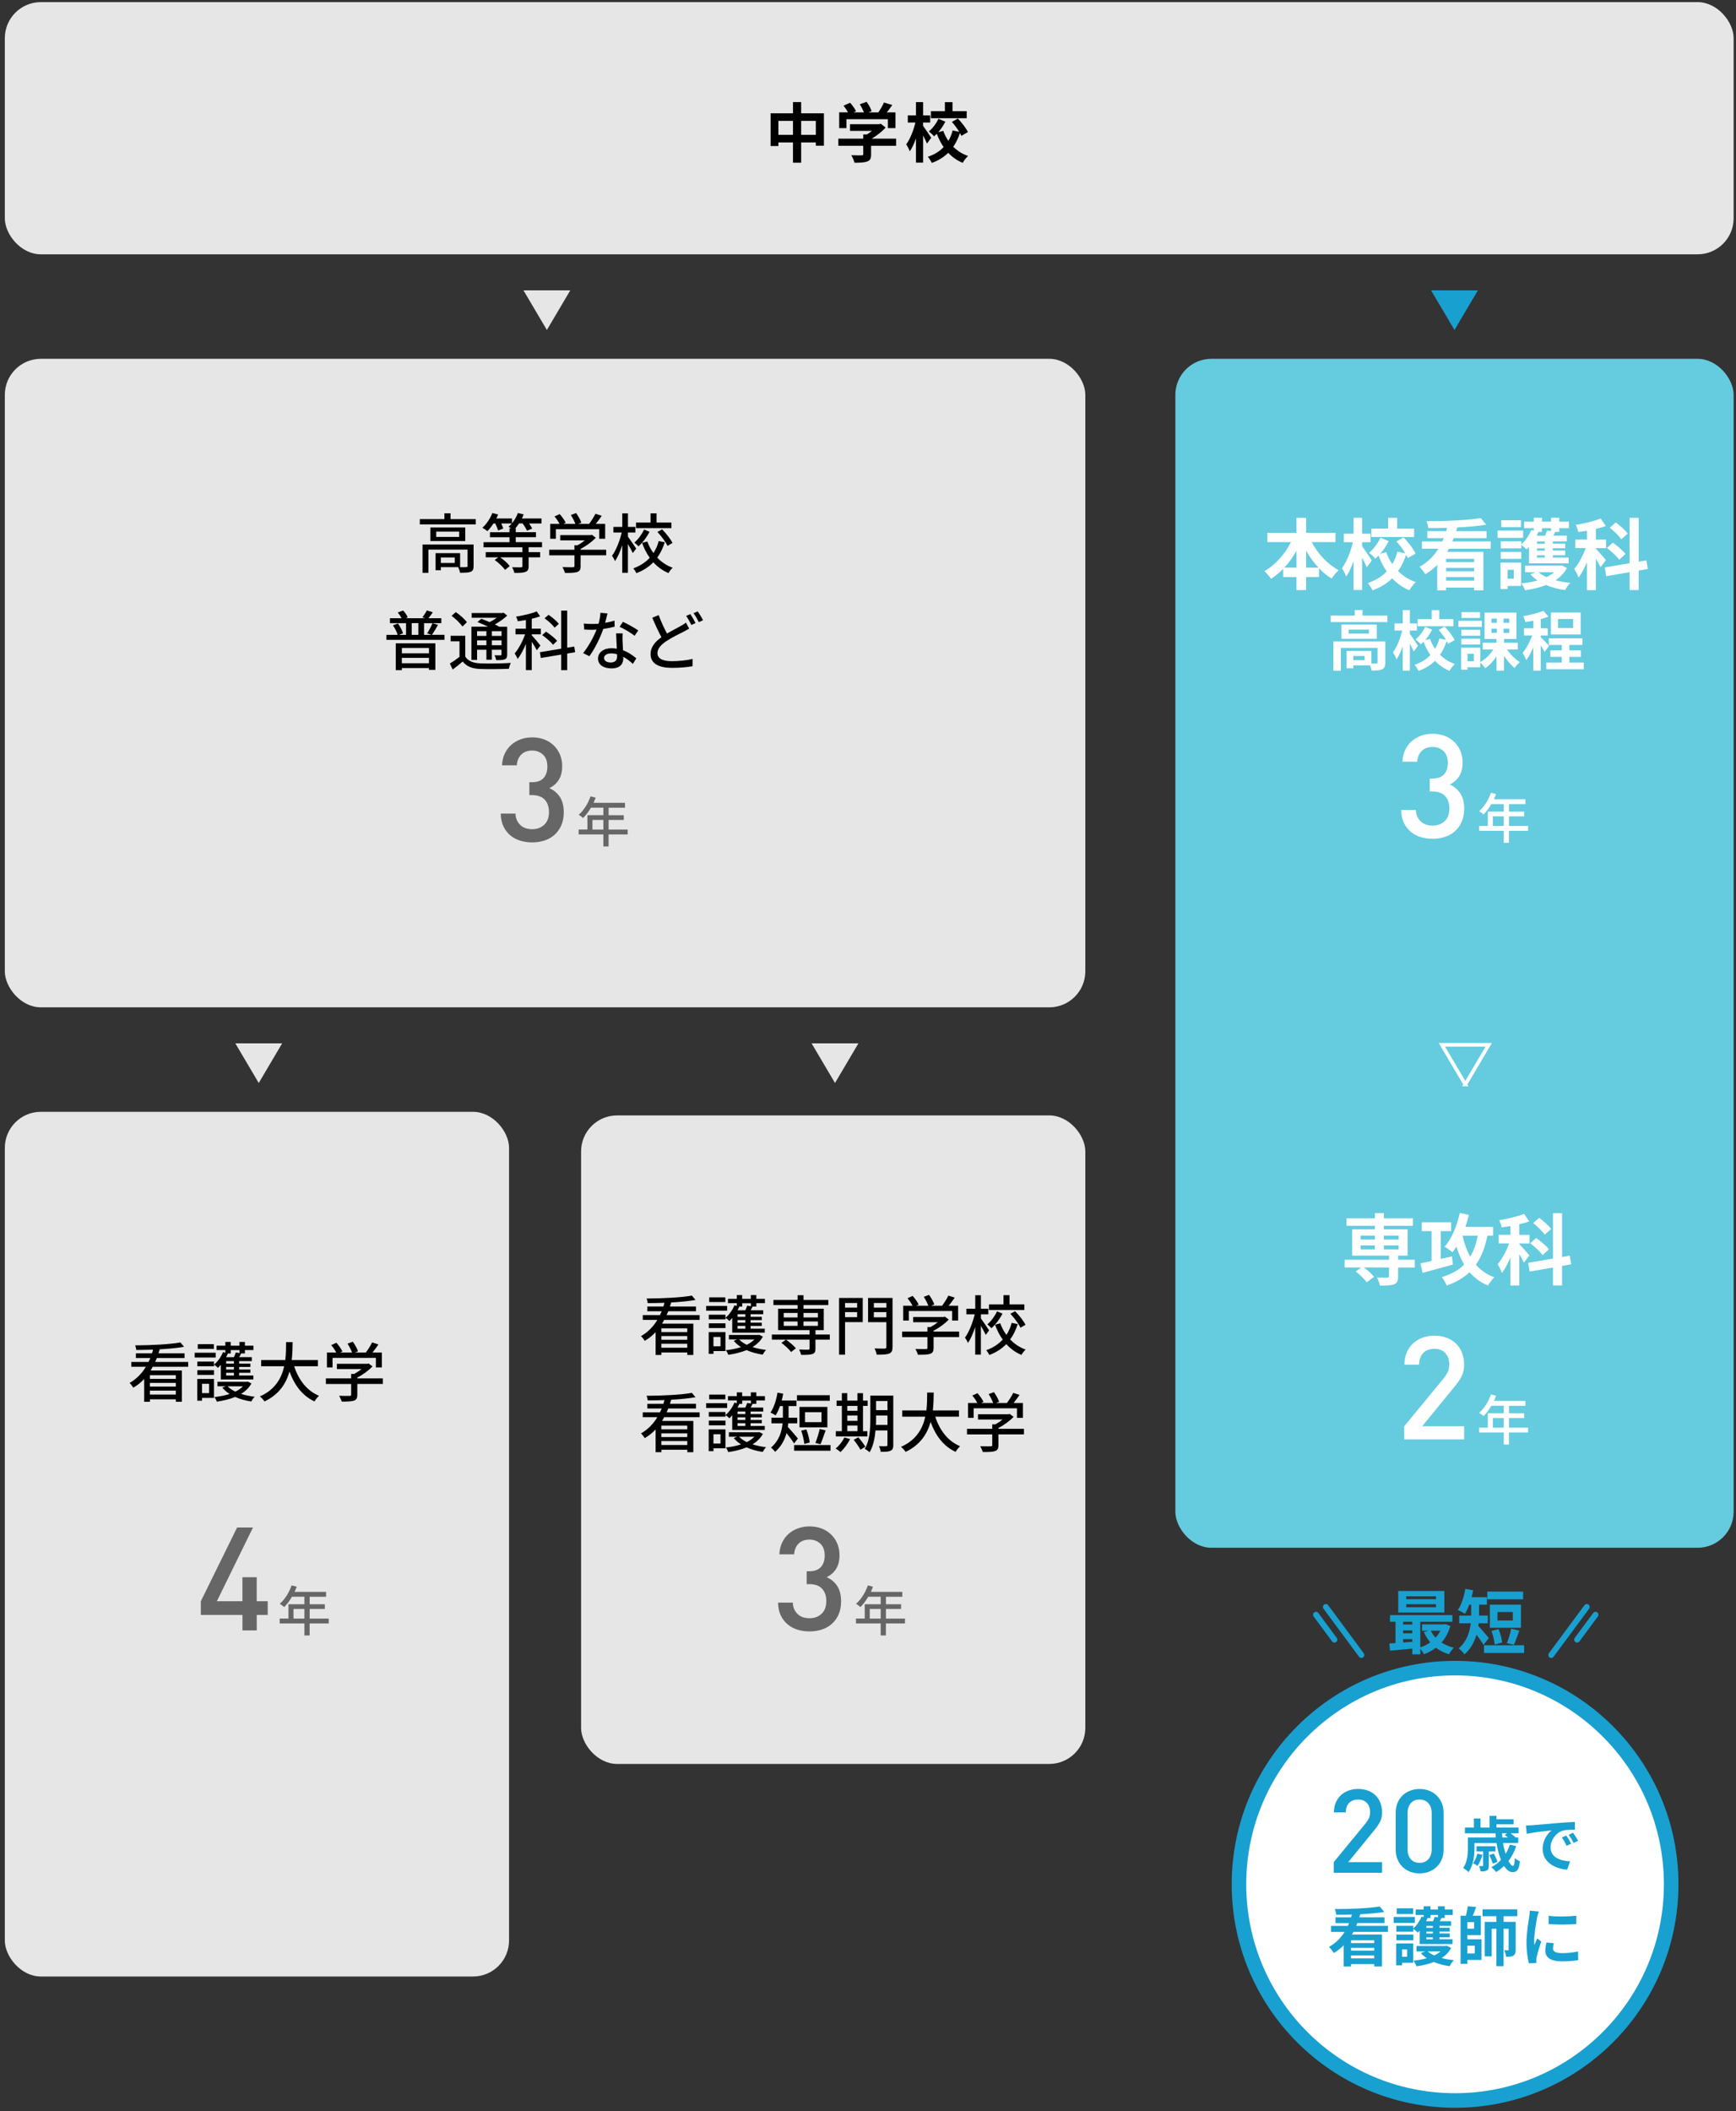 <?xml version="1.0" encoding="UTF-8"?><svg id="_レイヤー_1" xmlns="http://www.w3.org/2000/svg" viewBox="0 0 482 586"><rect x="0" y="0" width="482" height="586" fill="#333333" stroke="none"/><defs><style>.cls-1{stroke-width:4.04px;}.cls-1,.cls-2,.cls-3{stroke-miterlimit:10;}.cls-1,.cls-3{stroke:#18a0d1;}.cls-1,.cls-4{fill:#fff;}.cls-5{fill:#666;}.cls-5,.cls-6,.cls-7,.cls-8,.cls-4,.cls-9{stroke-width:0px;}.cls-2{stroke:#fff;}.cls-2,.cls-3{fill:none;}.cls-6{fill:#000;}.cls-3{stroke-linecap:round;stroke-width:1.62px;}.cls-10{isolation:isolate;}.cls-7{fill:#65cbdf;}.cls-8{fill:#18a0d1;}.cls-9{fill:#e6e6e6;}</style></defs><rect id="_長方形_670" class="cls-7" x="326.34" y="99.59" width="155" height="330" rx="10" ry="10"/><rect id="_長方形_664" class="cls-9" x="1.34" y=".59" width="480" height="70" rx="10" ry="10"/><g id="_中学校" class="cls-10"><g class="cls-10"><path class="cls-6" d="M228.76,31.46v8.98h-2.25v-.9h-4.07v5.62h-2.27v-5.62h-4.05v.99h-2.16v-9.08h6.21v-3.12h2.27v3.12h6.32ZM220.17,37.43v-3.87h-4.05v3.87h4.05ZM226.51,37.43v-3.87h-4.07v3.87h4.07Z"/><path class="cls-6" d="M248.79,40.46h-6.93v2.39c0,1.12-.23,1.67-1.12,1.98-.85.31-1.96.34-3.49.34-.14-.61-.56-1.51-.88-2.09,1.15.05,2.48.05,2.84.04.38,0,.47-.07.47-.32v-2.34h-6.91v-1.98h6.91v-1.17h1.03c.47-.29.95-.63,1.39-.99h-6.1v-1.85h8.08l.47-.11,1.35,1.04c-1.01,1.1-2.41,2.23-3.87,3.08h6.77v1.98ZM235.02,35.56h-2.02v-4.38h2.45c-.32-.59-.81-1.3-1.24-1.85l1.82-.81c.63.7,1.35,1.66,1.64,2.36l-.65.31h2.83c-.25-.7-.7-1.57-1.13-2.25l1.89-.68c.58.77,1.17,1.87,1.4,2.59l-.86.34h2.72c.59-.85,1.21-1.89,1.55-2.74l2.32.7c-.49.7-1.01,1.4-1.51,2.04h2.39v4.38h-2.11v-2.49h-11.49v2.49Z"/><path class="cls-6" d="M257.38,39.85c-.23-.58-.67-1.44-1.08-2.25v7.54h-1.98v-6.73c-.49,1.4-1.08,2.7-1.73,3.6-.18-.59-.65-1.42-.97-1.95,1.06-1.44,2.05-3.91,2.54-6.05h-2.11v-1.98h2.27v-3.69h1.98v3.69h1.96v1.98h-1.96v.92c.5.67,1.93,2.81,2.25,3.31l-1.17,1.6ZM266.92,37.7c-.11-.23-.23-.5-.4-.77-.45,1.39-1.06,2.67-1.85,3.8,1.13,1.12,2.5,2.02,4.11,2.56-.49.45-1.17,1.31-1.49,1.91-1.57-.65-2.9-1.6-4.02-2.79-1.19,1.19-2.7,2.14-4.56,2.81-.22-.49-.74-1.3-1.1-1.71,1.84-.59,3.28-1.53,4.39-2.68-.76-1.1-1.39-2.34-1.89-3.69-.25.25-.52.49-.77.7-.31-.41-.99-1.01-1.46-1.35,1.08-.86,2.09-2.25,2.67-3.51l1.93.79c-.52,1.04-1.22,2.09-1.98,2.93l1.39-.38c.36.99.85,1.93,1.42,2.79.54-.9.94-1.87,1.19-2.9l1.84.38c-.56-.92-1.33-1.94-2.05-2.75l1.66-.94c1.08,1.13,2.29,2.67,2.79,3.76l-1.8,1.04ZM268.4,32.81h-9.94v-1.96h3.89v-2.5h2.11v2.5h3.94v1.96Z"/></g></g><rect id="_長方形_665" class="cls-9" x="1.34" y="99.59" width="300" height="180" rx="10" ry="10"/><rect id="_長方形_668" class="cls-9" x="161.34" y="309.59" width="140" height="180" rx="10" ry="10"/><rect id="_長方形_669" class="cls-9" x="1.34" y="308.59" width="140" height="240" rx="10" ry="10"/><g id="_高等学校_普通科など" class="cls-10"><g class="cls-10"><path class="cls-6" d="M132.1,144.09v1.46h-15.54v-1.46h6.82v-1.62h1.71v1.62h7ZM131.49,157.12c0,.85-.18,1.31-.79,1.58-.63.25-1.57.27-2.97.27-.07-.47-.31-1.12-.52-1.55h-4.81v.86h-1.46v-4.75h6.81v3.89c.79.02,1.48.02,1.69-.02.29,0,.38-.07.38-.31v-4.55h-10.86v6.46h-1.64v-7.87h14.17v5.98ZM129.18,146.41v3.76h-9.69v-3.76h9.69ZM127.49,147.56h-6.37v1.46h6.37v-1.46ZM126.25,154.73h-3.85v1.53h3.85v-1.53Z"/><path class="cls-6" d="M146.77,151.9v1.35h3.2v1.44h-3.2v2.48c0,.88-.22,1.33-.88,1.57-.67.25-1.66.27-3.08.27-.09-.47-.38-1.15-.61-1.57,1.08.04,2.14.04,2.45.02.32-.02.4-.07.4-.32v-2.45h-6.18c1.01.7,2.12,1.67,2.65,2.43l-1.3,1.06c-.54-.83-1.78-1.96-2.86-2.75l.97-.74h-3.47v-1.44h10.19v-1.35h-10.79v-1.42h7.2v-1.37h-5.42v-1.39h5.42v-1.08h.43c-.25-.18-.5-.34-.7-.45.32-.27.63-.56.9-.9h-2.93c.23.5.47,1.03.58,1.4l-1.44.56c-.14-.5-.47-1.3-.79-1.96h-.5c-.52.81-1.12,1.57-1.69,2.14-.31-.27-.99-.74-1.39-.95,1.13-.99,2.18-2.56,2.77-4.09l1.6.41c-.14.38-.32.74-.5,1.1h4.36v1.33c.68-.83,1.28-1.82,1.62-2.84l1.62.38c-.14.4-.31.76-.49,1.13h5.44v1.39h-3.44c.34.5.67,1.01.85,1.42l-1.44.59c-.22-.52-.72-1.35-1.21-2.02h-.99c-.32.5-.67.94-1.03,1.35h.11v1.08h5.62v1.39h-5.62v1.37h7.29v1.42h-3.71Z"/><path class="cls-6" d="M168.3,154.12h-7.09v3.01c0,.92-.23,1.39-.97,1.64-.74.23-1.8.25-3.37.25-.13-.47-.45-1.15-.7-1.62,1.26.05,2.52.05,2.88.04.36-.02.45-.09.45-.36v-2.95h-7.02v-1.55h7.02v-1.24h.85c.7-.38,1.42-.86,2.03-1.35h-6.84v-1.46h8.44l.36-.09,1.08.81c-1.08,1.15-2.66,2.3-4.21,3.1v.23h7.09v1.55ZM154.34,149.53h-1.57v-4.12h2.59c-.32-.65-.88-1.46-1.4-2.07l1.44-.65c.65.72,1.37,1.73,1.67,2.41l-.65.31h3.33c-.25-.72-.77-1.71-1.26-2.47l1.46-.54c.61.81,1.22,1.94,1.46,2.67l-.88.34h3.04c.63-.83,1.33-1.96,1.75-2.81l1.76.56c-.52.77-1.12,1.57-1.67,2.25h2.61v4.12h-1.66v-2.65h-12.03v2.65Z"/><path class="cls-6" d="M175.69,153.5c-.27-.59-.83-1.62-1.35-2.5v7.99h-1.57v-7.67c-.58,1.75-1.28,3.37-2.03,4.43-.16-.47-.54-1.12-.81-1.49,1.1-1.49,2.16-4.16,2.7-6.46h-2.32v-1.55h2.47v-3.76h1.57v3.76h2.07v1.55h-2.07v1.15c.5.65,1.96,2.81,2.29,3.31l-.94,1.24ZM184.57,150.5c-.49,1.57-1.17,3.01-2.09,4.27,1.17,1.24,2.61,2.21,4.29,2.81-.38.32-.92,1.03-1.17,1.48-1.64-.68-3.02-1.71-4.2-2.99-1.24,1.26-2.77,2.29-4.7,3.01-.18-.38-.59-1.01-.86-1.33,1.89-.67,3.4-1.69,4.56-2.94-.88-1.22-1.58-2.61-2.12-4.12l1.44-.41c.41,1.15.99,2.25,1.71,3.22.67-1.01,1.15-2.14,1.46-3.33l1.69.34ZM180.34,147.6c-.76,1.5-1.89,3.03-3.08,4.05-.25-.32-.79-.81-1.13-1.06,1.08-.9,2.12-2.36,2.7-3.62l1.51.63ZM186.42,146.59h-9.83v-1.55h4.03v-2.56h1.67v2.56h4.12v1.55ZM183.83,146.92c1.12,1.13,2.36,2.7,2.9,3.78l-1.4.81c-.49-1.06-1.69-2.68-2.79-3.87l1.3-.72Z"/></g><g class="cls-10"><path class="cls-6" d="M123.42,176.2v1.4h-16.13v-1.4h3.12c-.22-.76-.76-1.84-1.3-2.63l1.37-.52c.63.83,1.19,1.96,1.42,2.72l-1.1.43h1.94v-3.24h-4.47v-1.37h3.21c-.25-.52-.65-1.13-1.04-1.6l1.48-.54c.54.54,1.06,1.33,1.28,1.91l-.56.23h5.4l-.76-.23c.41-.54.95-1.35,1.22-1.93l1.67.5c-.41.63-.83,1.21-1.21,1.66h3.57v1.37h-4.79v3.24h2.07l-1.21-.4c.5-.76,1.13-1.98,1.48-2.83l1.53.47c-.54.97-1.17,2.04-1.67,2.75h3.47ZM109.88,178.56h11v7.36h-1.78v-.5h-7.53v.58h-1.69v-7.44ZM111.58,179.84v1.5h7.53v-1.5h-7.53ZM119.1,184.09v-1.5h-7.53v1.5h7.53ZM114.31,176.2h1.85v-3.24h-1.85v3.24Z"/><path class="cls-6" d="M129.18,182.23c.77,1.26,2.2,1.8,4.18,1.89,2.03.09,6.18.04,8.46-.13-.18.38-.45,1.15-.54,1.64-2.07.09-5.85.13-7.94.05-2.23-.09-3.78-.68-4.88-2.07-.86.74-1.76,1.48-2.77,2.23l-.79-1.66c.83-.5,1.82-1.19,2.68-1.87v-4.3h-2.47v-1.55h4.07v5.76ZM128.39,173.9c-.58-.88-1.87-2.14-3.01-2.97l1.17-1.04c1.12.77,2.47,1.94,3.08,2.81l-1.24,1.21ZM132.46,183.17h-1.57v-9.22h4.63c-.97-.47-2.05-.94-2.97-1.3l1.08-.9c.7.25,1.53.58,2.32.92.68-.34,1.39-.77,1.98-1.21h-6.97v-1.31h8.52l.34-.09,1.01.81c-.94.86-2.18,1.76-3.44,2.45.47.22.88.43,1.22.63h2.21v7.67c0,.76-.13,1.13-.65,1.37-.5.22-1.26.23-2.41.23-.05-.41-.25-.97-.45-1.35.76.04,1.44.02,1.66.02.2,0,.27-.07.27-.29v-1.26h-2.68v2.77h-1.51v-2.77h-2.59v2.83ZM132.46,175.19v1.31h2.59v-1.31h-2.59ZM135.05,179.08v-1.35h-2.59v1.35h2.59ZM139.25,175.19h-2.68v1.31h2.68v-1.31ZM139.25,179.08v-1.35h-2.68v1.35h2.68Z"/><path class="cls-6" d="M149.04,180.5c-.25-.54-.86-1.55-1.4-2.38v7.87h-1.62v-7.29c-.67,1.64-1.48,3.17-2.3,4.2-.16-.45-.56-1.13-.81-1.55,1.06-1.22,2.21-3.37,2.88-5.28h-2.65v-1.57h2.88v-2.41c-.77.14-1.55.25-2.27.36-.05-.36-.29-.95-.47-1.3,2.02-.32,4.32-.85,5.73-1.46l.95,1.37c-.68.27-1.48.49-2.32.68v2.75h2.52v1.57h-2.52v.25c.54.56,2.07,2.39,2.41,2.86l-1.01,1.31ZM157.48,181.39v4.61h-1.66v-4.32l-5.67.95-.25-1.6,5.92-.99v-10.55h1.66v10.28l1.96-.32.25,1.57-2.21.38ZM153.55,178.96c-.59-.77-1.91-1.93-3.01-2.68l1.06-.97c1.08.72,2.45,1.8,3.08,2.56l-1.13,1.1ZM154,174.22c-.54-.76-1.76-1.85-2.79-2.61l1.1-.96c1.03.7,2.27,1.75,2.86,2.5l-1.17,1.06Z"/></g><g class="cls-10"><path class="cls-6" d="M170.67,173.93c-.88.23-1.98.47-3.17.63-.86,2.5-2.41,5.62-3.87,7.58l-1.73-.88c1.46-1.75,2.95-4.48,3.73-6.5-.43.02-.85.04-1.28.04-.68,0-1.42-.02-2.14-.07l-.13-1.66c.7.07,1.55.11,2.27.11.59,0,1.21-.02,1.84-.07.27-.99.49-2.09.52-3.03l1.96.18c-.14.61-.38,1.6-.65,2.61.9-.14,1.78-.36,2.59-.61l.05,1.67ZM172.87,175.79c-.05.76-.04,1.37-.02,2.09.02.58.07,1.6.13,2.61,1.53.56,2.79,1.46,3.69,2.25l-.95,1.53c-.7-.63-1.6-1.4-2.67-1.98v.49c0,1.51-.92,2.74-3.26,2.74-2.07,0-3.75-.88-3.75-2.74,0-1.67,1.51-2.86,3.73-2.86.52,0,1.01.04,1.49.13-.07-1.4-.16-3.08-.2-4.25h1.8ZM171.32,181.58c-.5-.14-1.06-.22-1.64-.22-1.19,0-1.96.52-1.96,1.24s.61,1.28,1.84,1.28c1.33,0,1.78-.76,1.78-1.67,0-.18,0-.38-.02-.63ZM176.2,176.47c-.99-.81-2.95-1.95-4.16-2.49l.9-1.39c1.28.56,3.38,1.75,4.27,2.39l-1.01,1.48Z"/><path class="cls-6" d="M191.36,174.47c-.47.29-.95.54-1.53.85-1.17.59-3.03,1.46-4.72,2.57-1.58,1.03-2.57,2.12-2.57,3.42,0,1.4,1.33,2.21,4,2.21,1.89,0,4.29-.25,5.76-.63l-.02,2.03c-1.42.25-3.4.45-5.67.45-3.44,0-5.98-1.01-5.98-3.85,0-1.89,1.21-3.37,3.02-4.66-.83-1.49-1.73-3.49-2.54-5.4l1.78-.74c.68,1.93,1.57,3.75,2.3,5.13,1.46-.86,2.92-1.58,3.83-2.11.58-.32,1.03-.59,1.42-.94l.9,1.66ZM191.68,170.46c.45.67,1.1,1.78,1.44,2.48l-1.17.52c-.36-.74-.95-1.82-1.44-2.52l1.17-.49ZM193.71,169.7c.49.67,1.17,1.8,1.49,2.45l-1.17.52c-.38-.77-.97-1.82-1.48-2.48l1.15-.49Z"/></g></g><g id="_高校課程" class="cls-10"><g class="cls-10"><path class="cls-4" d="M385.21,170.84v1.82h-15.74v-1.82h6.66v-1.51h2.18v1.51h6.9ZM384.63,183.89c0,.99-.2,1.57-.9,1.89-.67.32-1.62.34-2.92.34-.05-.41-.22-.97-.41-1.44h-4.65v.81h-1.87v-4.84h6.88v3.49c.61.02,1.17.02,1.37,0,.27-.02.34-.07.34-.29v-4.02h-10.19v6.32h-2.09v-8.1h14.44v5.83ZM382.26,173.34v3.96h-9.83v-3.96h9.83ZM380.08,174.76h-5.62v1.1h5.62v-1.1ZM378.87,182.07h-3.12v1.17h3.12v-1.17Z"/><path class="cls-4" d="M392.53,180.85c-.23-.58-.67-1.44-1.08-2.25v7.54h-1.98v-6.73c-.49,1.4-1.08,2.7-1.73,3.6-.18-.59-.65-1.42-.97-1.95,1.06-1.44,2.05-3.91,2.54-6.05h-2.11v-1.98h2.27v-3.69h1.98v3.69h1.96v1.98h-1.96v.92c.5.67,1.93,2.81,2.25,3.31l-1.17,1.6ZM402.07,178.7c-.11-.23-.23-.5-.4-.77-.45,1.39-1.06,2.67-1.85,3.8,1.13,1.12,2.5,2.02,4.11,2.56-.49.45-1.17,1.31-1.49,1.91-1.57-.65-2.9-1.6-4.02-2.79-1.19,1.19-2.7,2.14-4.56,2.81-.22-.49-.74-1.3-1.1-1.71,1.84-.59,3.28-1.53,4.39-2.68-.76-1.1-1.39-2.34-1.89-3.69-.25.25-.52.49-.77.7-.31-.41-.99-1.01-1.46-1.35,1.08-.86,2.09-2.25,2.66-3.51l1.93.79c-.52,1.04-1.22,2.09-1.98,2.93l1.39-.38c.36.99.85,1.93,1.42,2.79.54-.9.94-1.87,1.19-2.9l1.84.38c-.56-.92-1.33-1.94-2.05-2.75l1.66-.94c1.08,1.13,2.29,2.67,2.79,3.76l-1.8,1.04ZM403.55,173.81h-9.94v-1.96h3.89v-2.5h2.11v2.5h3.94v1.96Z"/><path class="cls-4" d="M411.45,174h-6.52v-1.69h6.52v1.69ZM418.45,180.29c.9,1.37,2.27,2.72,3.53,3.49-.47.36-1.12,1.12-1.44,1.62-1.03-.79-2.09-2.04-2.95-3.37v4.11h-2.09v-3.93c-.88,1.33-1.98,2.5-3.15,3.26-.31-.47-.9-1.17-1.35-1.57v1.3h-3.55v.7h-1.76v-6.14h5.31v4c1.39-.76,2.74-2.07,3.62-3.48h-2.95v-1.89h3.83v-1.04h-3.31v-7.33h8.84v7.33h-3.44v1.04h3.83v1.89h-2.97ZM410.98,176.45h-5.24v-1.64h5.24v1.64ZM405.74,177.28h5.24v1.6h-5.24v-1.6ZM410.93,171.52h-5.13v-1.62h5.13v1.62ZM409.22,181.46h-1.76v2.07h1.76v-2.07ZM414.1,172.87h1.51v-1.17h-1.51v1.17ZM414.1,175.66h1.51v-1.15h-1.51v1.15ZM419.05,171.7h-1.58v1.17h1.58v-1.17ZM419.05,174.51h-1.58v1.15h1.58v-1.15Z"/><path class="cls-4" d="M428.86,180.94c-.22-.47-.65-1.17-1.08-1.82v7.02h-2.07v-6.46c-.58,1.39-1.26,2.66-1.96,3.56-.2-.61-.65-1.49-.99-2.03,1.01-1.17,2-3.08,2.67-4.83h-2.29v-2h2.58v-2.09c-.76.14-1.49.27-2.2.36-.11-.49-.36-1.21-.59-1.64,1.98-.34,4.2-.86,5.58-1.49l1.42,1.64c-.65.25-1.37.49-2.14.68v2.54h1.93v2h-1.93v.52c.49.4,1.96,1.96,2.3,2.36l-1.22,1.67ZM439.73,183.89v1.87h-10.41v-1.87h4.29v-1.58h-3.15v-1.8h3.15v-1.5h-3.58v-1.84h9.33v1.84h-3.62v1.5h3.19v1.8h-3.19v1.58h4ZM438.87,176.09h-8.26v-6.09h8.26v6.09ZM436.78,171.81h-4.2v2.49h4.2v-2.49Z"/></g></g><g id="_看護専門学校_看護短期大学" class="cls-10"><g class="cls-10"><path class="cls-6" d="M184.41,366.35c-.2.36-.38.7-.59,1.04h8.68v8.68h-1.67v-.68h-7.2v.68h-1.6v-6.32c-.86.92-1.87,1.75-3.03,2.41-.22-.4-.7-1.01-1.03-1.31,1.94-1.1,3.44-2.68,4.54-4.5h-4.05v-1.33h4.77c.18-.34.34-.72.5-1.08h-4v-1.31h4.45c.13-.34.22-.68.31-1.03-1.58.05-3.17.09-4.66.09-.02-.38-.16-.94-.32-1.28,4.36-.02,9.67-.27,12.59-.81l1.01,1.21c-1.85.32-4.25.56-6.75.7-.11.38-.23.74-.36,1.12h7.24v1.31h-7.69c-.14.36-.31.74-.47,1.08h9.17v1.33h-9.81ZM190.82,368.69h-7.2v1.03h7.2v-1.03ZM183.62,371.86h7.2v-1.03h-7.2v1.03ZM190.82,374.07v-1.1h-7.2v1.1h7.2Z"/><path class="cls-6" d="M201.89,363.79h-5.83v-1.33h5.83v1.33ZM201.41,374.99h-3.31v.79h-1.33v-6.05h4.65v5.26ZM201.42,364.91v1.3h-4.63v-1.3h4.63ZM196.8,367.3h4.63v1.31h-4.63v-1.31ZM201.39,361.39h-4.48v-1.31h4.48v1.31ZM198.09,371.08v2.59h1.96v-2.59h-1.96ZM203.31,365.8c-.25.31-.52.59-.79.85-.23-.25-.77-.68-1.1-.88,1.03-.86,1.96-2.16,2.5-3.48l.65.16v-.74h-2.45v-1.21h2.45v-1.04h1.49v1.04h2.41v-1.04h1.53v1.04h2.38v1.21h-2.38v.94h-1.04c-.18.36-.36.72-.54,1.03h3.49v1.1h-3.51v.7h3.12v.92h-3.12v.72h3.12v.9h-3.12v.76h3.94v1.1h-9.04v-4.07ZM211.81,370.99c-.67,1.21-1.66,2.14-2.86,2.9,1.15.36,2.43.63,3.76.79-.34.31-.76.94-.95,1.31-1.6-.23-3.13-.67-4.47-1.26-1.55.63-3.28,1.04-5.08,1.31-.13-.38-.43-.97-.68-1.28,1.46-.16,2.92-.43,4.21-.86-.79-.5-1.48-1.1-2.02-1.75l.95-.38h-2.29v-1.24h8.17l.27-.05.97.5ZM206.07,361.72v.94h-.79c-.16.34-.32.68-.5,1.03h2.16c.22-.45.41-.95.52-1.31l1.03.18v-.83h-2.41ZM206.95,364.78h-2.16v.7h2.16v-.7ZM206.95,366.4h-2.16v.72h2.16v-.72ZM206.95,368.02h-2.16v.76h2.16v-.76ZM205.22,371.78c.54.56,1.26,1.06,2.12,1.48.83-.41,1.55-.9,2.12-1.48h-4.25Z"/><path class="cls-6" d="M230.39,371.82h-3.98v2.5c0,.85-.18,1.26-.83,1.5-.67.22-1.67.23-3.15.23-.09-.45-.32-1.06-.54-1.48,1.08.04,2.2.04,2.5.04.29-.02.38-.09.38-.34v-2.45h-10.46v-1.42h10.46v-1.21h-8.73v-5.94h5.42v-1.03h-6.72v-1.42h6.72v-1.3h1.64v1.3h6.88v1.42h-6.88v1.03h5.62v5.94h-2.3v1.21h3.98v1.42ZM219.64,375.26c-.52-.74-1.69-1.82-2.68-2.54l1.26-.9c.99.68,2.18,1.69,2.75,2.41l-1.33,1.03ZM217.6,365.66h3.85v-1.24h-3.85v1.24ZM217.6,368h3.85v-1.22h-3.85v1.22ZM223.1,364.42v1.24h3.98v-1.24h-3.98ZM227.08,366.78h-3.98v1.22h3.98v-1.22Z"/><path class="cls-6" d="M239.55,366.96h-4.92v9.04h-1.66v-15.74h6.57v6.7ZM234.63,361.66v1.28h3.35v-1.28h-3.35ZM237.98,365.59v-1.4h-3.35v1.4h3.35ZM247.81,373.85c0,1.04-.23,1.55-.92,1.84-.7.27-1.8.31-3.48.31-.05-.47-.34-1.26-.59-1.73,1.19.05,2.45.04,2.81.04.36-.02.47-.13.47-.45v-6.88h-5.08v-6.72h6.79v13.59ZM242.63,361.66v1.28h3.48v-1.28h-3.48ZM246.1,365.62v-1.44h-3.48v1.44h3.48Z"/><path class="cls-6" d="M266.3,371.12h-7.09v3.01c0,.92-.23,1.39-.97,1.64-.74.23-1.8.25-3.37.25-.13-.47-.45-1.15-.7-1.62,1.26.05,2.52.05,2.88.04.36-.02.45-.09.45-.36v-2.95h-7.02v-1.55h7.02v-1.24h.85c.7-.38,1.42-.86,2.03-1.35h-6.84v-1.46h8.44l.36-.09,1.08.81c-1.08,1.15-2.66,2.3-4.21,3.1v.23h7.09v1.55ZM252.34,366.53h-1.57v-4.12h2.59c-.32-.65-.88-1.46-1.4-2.07l1.44-.65c.65.72,1.37,1.73,1.67,2.41l-.65.31h3.33c-.25-.72-.77-1.71-1.26-2.47l1.46-.54c.61.81,1.22,1.94,1.46,2.67l-.88.34h3.04c.63-.83,1.33-1.96,1.75-2.81l1.76.56c-.52.77-1.12,1.57-1.67,2.25h2.61v4.12h-1.66v-2.65h-12.03v2.65Z"/><path class="cls-6" d="M273.69,370.5c-.27-.59-.83-1.62-1.35-2.5v7.99h-1.57v-7.67c-.58,1.75-1.28,3.37-2.03,4.43-.16-.47-.54-1.12-.81-1.49,1.1-1.49,2.16-4.16,2.7-6.46h-2.32v-1.55h2.47v-3.76h1.57v3.76h2.07v1.55h-2.07v1.15c.5.65,1.96,2.81,2.29,3.31l-.94,1.24ZM282.57,367.5c-.49,1.57-1.17,3.01-2.09,4.27,1.17,1.24,2.61,2.21,4.29,2.81-.38.32-.92,1.03-1.17,1.48-1.64-.68-3.02-1.71-4.2-2.99-1.24,1.26-2.77,2.29-4.7,3.01-.18-.38-.59-1.01-.86-1.33,1.89-.67,3.4-1.69,4.56-2.94-.88-1.22-1.58-2.61-2.12-4.12l1.44-.41c.41,1.15.99,2.25,1.71,3.22.67-1.01,1.15-2.14,1.46-3.33l1.69.34ZM278.34,364.6c-.76,1.5-1.89,3.03-3.08,4.05-.25-.32-.79-.81-1.13-1.06,1.08-.9,2.12-2.36,2.7-3.62l1.51.63ZM284.42,363.59h-9.83v-1.55h4.03v-2.56h1.67v2.56h4.12v1.55ZM281.83,363.92c1.12,1.13,2.36,2.7,2.9,3.78l-1.4.81c-.49-1.06-1.69-2.68-2.79-3.87l1.3-.72Z"/></g><g class="cls-10"><path class="cls-6" d="M184.41,393.35c-.2.36-.38.7-.59,1.04h8.68v8.68h-1.67v-.68h-7.2v.68h-1.6v-6.32c-.86.92-1.87,1.75-3.03,2.41-.22-.4-.7-1.01-1.03-1.31,1.94-1.1,3.44-2.68,4.54-4.5h-4.05v-1.33h4.77c.18-.34.34-.72.5-1.08h-4v-1.31h4.45c.13-.34.22-.68.31-1.03-1.58.05-3.17.09-4.66.09-.02-.38-.16-.94-.32-1.28,4.36-.02,9.67-.27,12.59-.81l1.01,1.21c-1.85.32-4.25.56-6.75.7-.11.38-.23.74-.36,1.12h7.24v1.31h-7.69c-.14.36-.31.74-.47,1.08h9.17v1.33h-9.81ZM190.82,395.69h-7.2v1.03h7.2v-1.03ZM183.62,398.86h7.2v-1.03h-7.2v1.03ZM190.82,401.07v-1.1h-7.2v1.1h7.2Z"/><path class="cls-6" d="M201.89,390.79h-5.83v-1.33h5.83v1.33ZM201.41,401.99h-3.31v.79h-1.33v-6.05h4.65v5.26ZM201.42,391.91v1.3h-4.63v-1.3h4.63ZM196.8,394.3h4.63v1.31h-4.63v-1.31ZM201.39,388.39h-4.48v-1.31h4.48v1.31ZM198.09,398.08v2.59h1.96v-2.59h-1.96ZM203.31,392.8c-.25.31-.52.59-.79.85-.23-.25-.77-.68-1.1-.88,1.03-.86,1.96-2.16,2.5-3.48l.65.16v-.74h-2.45v-1.21h2.45v-1.04h1.49v1.04h2.41v-1.04h1.53v1.04h2.38v1.21h-2.38v.94h-1.04c-.18.36-.36.72-.54,1.03h3.49v1.1h-3.51v.7h3.12v.92h-3.12v.72h3.12v.9h-3.12v.76h3.94v1.1h-9.04v-4.07ZM211.81,397.99c-.67,1.21-1.66,2.14-2.86,2.9,1.15.36,2.43.63,3.76.79-.34.31-.76.94-.95,1.31-1.6-.23-3.13-.67-4.47-1.26-1.55.63-3.28,1.04-5.08,1.31-.13-.38-.43-.97-.68-1.28,1.46-.16,2.92-.43,4.21-.86-.79-.5-1.48-1.1-2.02-1.75l.95-.38h-2.29v-1.24h8.17l.27-.05.97.5ZM206.07,388.72v.94h-.79c-.16.34-.32.68-.5,1.03h2.16c.22-.45.41-.95.52-1.31l1.03.18v-.83h-2.41ZM206.95,391.78h-2.16v.7h2.16v-.7ZM206.95,393.4h-2.16v.72h2.16v-.72ZM206.95,395.02h-2.16v.76h2.16v-.76ZM205.22,398.78c.54.56,1.26,1.06,2.12,1.48.83-.41,1.55-.9,2.12-1.48h-4.25Z"/><path class="cls-6" d="M220.47,400.64c-.43-.72-1.35-1.94-2.09-2.88-.52,1.89-1.48,3.76-3.17,5.2-.23-.32-.83-.97-1.15-1.17,2.27-1.93,3.01-4.45,3.22-6.73h-3.1v-1.57h3.19v-3.22h-.81c-.34.99-.76,1.87-1.21,2.59-.32-.23-1.04-.63-1.44-.79.95-1.33,1.62-3.44,1.96-5.53l1.58.29c-.11.65-.25,1.28-.41,1.89h4.11v1.55h-2.2v3.22h2.41v1.57h-2.5c-.04.32-.07.67-.13.99.72.74,2.4,2.7,2.81,3.21l-1.08,1.39ZM230.6,401.09v1.57h-10.12v-1.57h10.12ZM230.39,388.79h-9.11v-1.55h9.11v1.55ZM229.72,396.17h-7.74v-5.67h7.74v5.67ZM223.31,400.76c-.07-.99-.45-2.52-.85-3.67l1.42-.34c.47,1.13.83,2.63.94,3.62l-1.51.4ZM228.08,391.98h-4.56v2.74h4.56v-2.74ZM226.39,400.49c.43-1.01.94-2.68,1.19-3.85l1.66.36c-.47,1.35-.99,2.9-1.44,3.85l-1.4-.36Z"/><path class="cls-6" d="M236.02,399.41c-.65,1.35-1.69,2.74-2.67,3.62-.29-.29-.94-.76-1.33-.99.97-.77,1.89-1.93,2.41-3.06l1.58.43ZM240.84,398.69h-8.77v-1.46h1.67v-7.02h-1.46v-1.46h1.46v-2.07h1.51v2.07h2.81v-2.07h1.55v2.07h1.3v1.46h-1.3v7.02h1.22v1.46ZM235.26,390.21v1.35h2.81v-1.35h-2.81ZM235.26,394.37h2.81v-1.5h-2.81v1.5ZM235.26,397.23h2.81v-1.55h-2.81v1.55ZM238.31,398.93c.7.81,1.57,1.91,1.94,2.63l-1.35.81c-.36-.72-1.19-1.89-1.87-2.74l1.28-.7ZM248.03,401.03c0,.88-.2,1.37-.76,1.62-.54.29-1.4.32-2.74.31-.05-.43-.27-1.17-.49-1.58.85.04,1.75.02,1.98.02.27-.02.38-.09.38-.38v-4h-3.31c-.2,2.14-.63,4.43-1.66,6.07-.27-.31-.97-.79-1.33-.95,1.42-2.36,1.55-5.73,1.55-8.3v-6.48h6.37v13.68ZM246.41,395.51v-2.63h-3.17v.95c0,.52,0,1.1-.04,1.67h3.2ZM243.24,388.86v2.54h3.17v-2.54h-3.17Z"/><path class="cls-6" d="M259.67,393.2c1.22,3.75,3.49,6.79,6.9,8.21-.41.36-.97,1.06-1.24,1.57-3.37-1.57-5.55-4.48-6.95-8.3-.92,3.26-2.86,6.37-6.95,8.3-.27-.45-.81-1.04-1.28-1.4,4.29-1.87,6.03-5.11,6.75-8.37h-6.39v-1.73h6.7c.22-1.8.2-3.53.22-4.97h1.82c-.02,1.46-.04,3.19-.25,4.97h7.26v1.73h-6.57Z"/><path class="cls-6" d="M284.3,398.12h-7.09v3.01c0,.92-.23,1.39-.97,1.64-.74.23-1.8.25-3.37.25-.13-.47-.45-1.15-.7-1.62,1.26.05,2.52.05,2.88.04.36-.02.45-.09.45-.36v-2.95h-7.02v-1.55h7.02v-1.24h.85c.7-.38,1.42-.86,2.03-1.35h-6.84v-1.46h8.44l.36-.09,1.08.81c-1.08,1.15-2.66,2.3-4.21,3.1v.23h7.09v1.55ZM270.34,393.53h-1.57v-4.12h2.59c-.32-.65-.88-1.46-1.4-2.07l1.44-.65c.65.72,1.37,1.73,1.67,2.41l-.65.31h3.33c-.25-.72-.77-1.71-1.26-2.47l1.46-.54c.61.81,1.22,1.94,1.46,2.67l-.88.34h3.04c.63-.83,1.33-1.96,1.75-2.81l1.76.56c-.52.77-1.12,1.57-1.67,2.25h2.61v4.12h-1.66v-2.65h-12.03v2.65Z"/></g></g><g id="_看護大学" class="cls-10"><g class="cls-10"><path class="cls-6" d="M42.41,379.35c-.2.36-.38.7-.59,1.04h8.68v8.68h-1.67v-.68h-7.2v.68h-1.6v-6.32c-.86.92-1.87,1.75-3.03,2.41-.22-.4-.7-1.01-1.03-1.31,1.94-1.1,3.44-2.68,4.54-4.5h-4.05v-1.33h4.77c.18-.34.34-.72.5-1.08h-4v-1.31h4.45c.13-.34.22-.68.31-1.03-1.58.05-3.17.09-4.66.09-.02-.38-.16-.94-.32-1.28,4.36-.02,9.67-.27,12.59-.81l1.01,1.21c-1.85.32-4.25.56-6.75.7-.11.38-.23.74-.36,1.12h7.24v1.31h-7.69c-.14.36-.31.74-.47,1.08h9.17v1.33h-9.81ZM48.82,381.69h-7.2v1.03h7.2v-1.03ZM41.62,384.86h7.2v-1.03h-7.2v1.03ZM48.82,387.07v-1.1h-7.2v1.1h7.2Z"/><path class="cls-6" d="M59.89,376.79h-5.83v-1.33h5.83v1.33ZM59.41,387.99h-3.31v.79h-1.33v-6.05h4.65v5.26ZM59.42,377.91v1.3h-4.63v-1.3h4.63ZM54.8,380.3h4.63v1.31h-4.63v-1.31ZM59.39,374.39h-4.48v-1.31h4.48v1.31ZM56.09,384.08v2.59h1.96v-2.59h-1.96ZM61.31,378.8c-.25.31-.52.59-.79.85-.23-.25-.77-.68-1.1-.88,1.03-.86,1.96-2.16,2.5-3.48l.65.16v-.74h-2.45v-1.21h2.45v-1.04h1.49v1.04h2.41v-1.04h1.53v1.04h2.38v1.21h-2.38v.94h-1.04c-.18.36-.36.72-.54,1.03h3.49v1.1h-3.51v.7h3.12v.92h-3.12v.72h3.12v.9h-3.12v.76h3.94v1.1h-9.04v-4.07ZM69.81,383.99c-.67,1.21-1.66,2.14-2.86,2.9,1.15.36,2.43.63,3.76.79-.34.31-.76.94-.95,1.31-1.6-.23-3.13-.67-4.47-1.26-1.55.63-3.28,1.04-5.08,1.31-.13-.38-.43-.97-.68-1.28,1.46-.16,2.92-.43,4.21-.86-.79-.5-1.48-1.1-2.02-1.75l.95-.38h-2.29v-1.24h8.17l.27-.05.97.5ZM64.07,374.72v.94h-.79c-.16.34-.32.68-.5,1.03h2.16c.22-.45.41-.95.52-1.31l1.03.18v-.83h-2.41ZM64.95,377.78h-2.16v.7h2.16v-.7ZM64.95,379.4h-2.16v.72h2.16v-.72ZM64.95,381.02h-2.16v.76h2.16v-.76ZM63.22,384.78c.54.56,1.26,1.06,2.12,1.48.83-.41,1.55-.9,2.12-1.48h-4.25Z"/><path class="cls-6" d="M81.67,379.2c1.22,3.75,3.49,6.79,6.9,8.21-.41.36-.97,1.06-1.24,1.57-3.37-1.57-5.55-4.48-6.95-8.3-.92,3.26-2.86,6.37-6.95,8.3-.27-.45-.81-1.04-1.28-1.4,4.29-1.87,6.03-5.11,6.75-8.37h-6.39v-1.73h6.7c.22-1.8.2-3.53.22-4.97h1.82c-.02,1.46-.04,3.19-.25,4.97h7.26v1.73h-6.57Z"/><path class="cls-6" d="M106.3,384.12h-7.09v3.01c0,.92-.23,1.39-.97,1.64-.74.23-1.8.25-3.37.25-.13-.47-.45-1.15-.7-1.62,1.26.05,2.52.05,2.88.04.36-.02.45-.09.45-.36v-2.95h-7.02v-1.55h7.02v-1.24h.85c.7-.38,1.42-.86,2.03-1.35h-6.84v-1.46h8.44l.36-.09,1.08.81c-1.08,1.15-2.66,2.3-4.21,3.1v.23h7.09v1.55ZM92.34,379.53h-1.57v-4.12h2.59c-.32-.65-.88-1.46-1.4-2.07l1.44-.65c.65.72,1.37,1.73,1.67,2.41l-.65.31h3.33c-.25-.72-.77-1.71-1.26-2.47l1.46-.54c.61.81,1.22,1.94,1.46,2.67l-.88.34h3.04c.63-.83,1.33-1.96,1.75-2.81l1.76.56c-.52.77-1.12,1.57-1.67,2.25h2.61v4.12h-1.66v-2.65h-12.03v2.65Z"/></g></g><g id="_最短"><g class="cls-10"><path class="cls-8" d="M402.69,451.31c-.53,1.83-1.36,3.35-2.46,4.58.97.64,2.14,1.13,3.43,1.44-.45.43-1.05,1.27-1.36,1.81-1.38-.41-2.59-1.01-3.62-1.81-.99.76-2.1,1.36-3.31,1.81-.21-.45-.64-1.09-1.03-1.56v1.58h-2.22v-1.58c-2.24.21-4.46.41-6.18.57l-.18-1.99c.51-.04,1.09-.06,1.7-.12v-5.92h-1.52v-1.83h17.32v1.83h-8.92v7.13c.99-.33,1.95-.8,2.77-1.4-.7-.84-1.31-1.81-1.77-2.88l1.29-.35h-1.79v-1.77h6.06l.39-.08,1.42.55ZM401.02,447.57h-12.8v-5.98h12.8v5.98ZM389.58,450.12v.78h2.53v-.78h-2.53ZM389.58,453.34h2.53v-.82h-2.53v.82ZM389.58,455.89c.82-.06,1.68-.12,2.53-.19v-.76h-2.53v.95ZM398.7,443.07h-8.26v.8h8.26v-.8ZM398.7,445.27h-8.26v.82h8.26v-.82ZM397.27,452.62c.33.7.78,1.34,1.31,1.91.53-.57.97-1.21,1.33-1.91h-2.63Z"/><path class="cls-8" d="M411.91,456.57c-.45-.78-1.25-1.91-1.97-2.86-.58,2.01-1.6,3.98-3.33,5.46-.31-.49-1.17-1.34-1.6-1.64,2.28-1.97,3.08-4.6,3.35-6.98h-3.2v-2.14h3.31v-3.02h-.53c-.37.97-.78,1.85-1.21,2.55-.45-.33-1.44-.86-1.97-1.07.99-1.4,1.71-3.68,2.08-5.88l2.18.41c-.12.64-.27,1.29-.43,1.91h4.25v2.08h-2.18v3.02h2.42v2.14h-2.55c-.02.25-.04.49-.08.74.78.8,2.49,2.86,2.92,3.35l-1.48,1.93ZM423.17,456.65v2.14h-11.13v-2.14h11.13ZM422.9,443.89h-9.96v-2.14h9.96v2.14ZM422.29,451.8h-8.63v-6.41h8.63v6.41ZM414.99,456.44c-.06-.99-.45-2.59-.88-3.78l1.97-.47c.49,1.17.9,2.69.97,3.72l-2.07.53ZM420.03,447.42h-4.25v2.36h4.25v-2.36ZM418.38,456.05c.47-1.07.96-2.75,1.19-3.97l2.28.49c-.53,1.42-1.05,2.98-1.52,3.94l-1.95-.45Z"/></g></g><path id="_多角形_85" class="cls-9" d="M151.84,91.59l-6.5-11h13l-6.5,11Z"/><path id="_多角形_88" class="cls-9" d="M71.84,300.59l-6.5-11h13l-6.5,11Z"/><path id="_多角形_89" class="cls-9" d="M231.84,300.59l-6.5-11h13l-6.5,11Z"/><path id="_多角形_89-2" class="cls-2" d="M406.84,301l-6.5-11h13l-6.5,11Z"/><path id="_多角形_86" class="cls-8" d="M403.84,91.59l-6.5-11h13l-6.5,11Z"/><path id="_パス_602" class="cls-3" d="M368.12,446.02l9.87,13.34"/><path id="_パス_604" class="cls-3" d="M365.38,448.18l5.12,6.91"/><path id="_パス_603" class="cls-3" d="M440.57,446.02l-9.87,13.34"/><path id="_パス_605" class="cls-3" d="M443,448.18l-5.12,6.91"/><g id="_本校看護科" class="cls-10"><g class="cls-10"><path class="cls-4" d="M364.2,150.47c1.68,3.22,4.43,6.19,7.5,7.8-.65.52-1.53,1.59-1.98,2.32-1.25-.77-2.43-1.74-3.5-2.88v2.45h-3.57v3.63h-2.69v-3.63h-3.7v-2.26c-1.03,1.05-2.17,2-3.35,2.75-.45-.65-1.27-1.63-1.87-2.13,3.03-1.66,5.74-4.75,7.4-8.06h-6.56v-2.58h8.08v-4.15h2.69v4.15h8.15v2.58h-6.6ZM359.97,157.56v-4.69c-.97,1.72-2.11,3.31-3.38,4.69h3.38ZM366.07,157.56c-1.29-1.38-2.45-2.99-3.42-4.73v4.73h3.42Z"/><path class="cls-4" d="M379.48,157.45c-.28-.69-.8-1.72-1.29-2.69v9.01h-2.37v-8.04c-.58,1.68-1.29,3.22-2.06,4.3-.21-.71-.77-1.7-1.16-2.32,1.27-1.72,2.45-4.67,3.03-7.22h-2.52v-2.36h2.71v-4.41h2.37v4.41h2.34v2.36h-2.34v1.1c.6.8,2.3,3.35,2.69,3.96l-1.4,1.91ZM390.87,154.89c-.13-.28-.28-.6-.47-.92-.54,1.66-1.27,3.18-2.21,4.54,1.35,1.33,2.99,2.41,4.9,3.05-.58.54-1.4,1.57-1.78,2.28-1.87-.77-3.46-1.91-4.79-3.33-1.42,1.42-3.23,2.56-5.44,3.35-.26-.58-.88-1.55-1.31-2.04,2.19-.71,3.91-1.83,5.25-3.2-.9-1.31-1.66-2.8-2.26-4.41-.3.3-.62.58-.92.84-.37-.49-1.18-1.2-1.74-1.61,1.29-1.03,2.49-2.69,3.18-4.19l2.3.95c-.62,1.25-1.46,2.49-2.37,3.5l1.66-.45c.43,1.18,1.01,2.3,1.7,3.33.65-1.07,1.12-2.24,1.42-3.46l2.19.45c-.67-1.1-1.59-2.32-2.45-3.29l1.98-1.12c1.29,1.35,2.73,3.18,3.33,4.49l-2.15,1.25ZM392.63,149.05h-11.87v-2.34h4.64v-2.99h2.52v2.99h4.71v2.34Z"/><path class="cls-4" d="M402.29,152.29c-.15.3-.32.58-.49.88h10.06v10.69h-2.58v-.77h-7.78v.77h-2.45v-7.07c-.97.97-2.06,1.85-3.31,2.58-.37-.6-1.12-1.55-1.61-2.06,2.24-1.2,3.96-2.99,5.25-5.01h-4.58v-2.02h5.65c.15-.3.28-.62.41-.92h-4.56v-1.93h5.25c.09-.3.17-.6.24-.92-1.78.06-3.57.09-5.25.06-.02-.56-.26-1.4-.47-1.91,5.25,0,11.46-.26,15.07-.86l1.51,1.83c-2.28.39-5.1.62-8.04.77-.09.34-.19.69-.3,1.03h8.43v1.93h-9.12c-.11.3-.24.62-.37.92h10.64v2.02h-11.59ZM409.28,155.11h-7.78v.92h7.78v-.92ZM409.28,157.62h-7.78v.95h7.78v-.95ZM409.28,161.15v-.99h-7.78v.99h7.78Z"/><path class="cls-4" d="M422.89,149.28h-7.09v-2.02h7.09v2.02ZM422.34,162.63h-3.74v.86h-1.98v-7.33h5.72v6.47ZM424.51,151.86c-.22.24-.41.45-.62.64-.32-.32-1.03-.9-1.5-1.25v.95h-5.7v-1.96h5.7v.86c1.16-1.01,2.17-2.49,2.75-3.98l.71.19v-.71h-2.69v-1.83h2.69v-1.07h2.28v1.07h2.52v-1.07h2.28v1.07h2.67v1.83h-2.67v1.03h-1.1c-.19.37-.39.73-.58,1.05h3.78v1.57h-3.89v.65h3.44v1.27h-3.44v.65h3.44v1.29h-3.44v.64h4.39v1.61h-11.01v-4.51ZM416.68,153.2h5.7v1.91h-5.7v-1.91ZM422.31,146.32h-5.5v-1.93h5.5v1.93ZM418.59,158.16v2.47h1.7v-2.47h-1.7ZM435.06,157.67c-.75,1.4-1.85,2.52-3.18,3.38,1.25.34,2.64.58,4.11.73-.52.47-1.14,1.4-1.44,2-1.91-.26-3.7-.73-5.29-1.4-1.76.69-3.74,1.16-5.83,1.46-.19-.58-.65-1.44-1.01-1.91,1.57-.15,3.1-.43,4.47-.82-.75-.52-1.42-1.07-1.98-1.72l1.48-.56h-2.95v-1.83h9.83l.32-.09,1.46.75ZM427.04,147.65l.09.02c-.15.34-.3.69-.47,1.03h2.32c.22-.49.43-1.03.54-1.46l1.12.17v-.8h-2.52v1.03h-1.08ZM428.91,150.27h-2.17v.65h2.17v-.65ZM428.91,152.19h-2.17v.65h2.17v-.65ZM428.91,154.12h-2.17v.64h2.17v-.64ZM427.19,158.83c.58.52,1.33.97,2.19,1.35.8-.39,1.53-.84,2.11-1.35h-4.3Z"/><path class="cls-4" d="M444.38,157.43c-.26-.6-.77-1.51-1.29-2.36v8.73h-2.47v-7.74c-.71,1.66-1.5,3.18-2.34,4.26-.24-.73-.8-1.78-1.18-2.43,1.2-1.38,2.41-3.68,3.18-5.76h-2.9v-2.39h3.25v-2.43c-.84.13-1.63.26-2.43.34-.09-.58-.41-1.42-.69-1.98,2.45-.37,5.14-1.03,6.92-1.76l1.44,2.09c-.84.32-1.78.58-2.77.8v2.95h2.84v2.39h-2.84v.17c.62.6,2.39,2.62,2.79,3.12l-1.5,2.02ZM454.98,158.36v5.42h-2.52v-4.97l-6.49,1.12-.41-2.43,6.9-1.18v-12.6h2.52v12.17l2.13-.37.41,2.39-2.54.45ZM449.58,155.37c-.67-.95-2.17-2.32-3.42-3.29l1.63-1.46c1.23.86,2.82,2.19,3.53,3.12l-1.74,1.63ZM450.14,149.69c-.6-.92-2-2.3-3.2-3.22l1.68-1.46c1.16.88,2.67,2.15,3.31,3.1l-1.78,1.59Z"/></g></g><g id="_本校看護科-2" class="cls-10"><g class="cls-10"><path class="cls-4" d="M392.8,351.81h-4.62v2.52c0,1.23-.26,1.81-1.16,2.15-.88.32-2.17.34-3.89.34-.11-.69-.47-1.59-.8-2.24,1.14.04,2.49.04,2.86.04.34-.02.47-.11.47-.39v-2.43h-6.99c1.08.77,2.26,1.83,2.84,2.6l-2.04,1.51c-.58-.86-1.93-2.15-3.07-3.01l1.55-1.1h-4.6v-2.15h12.32v-1.14h-10.25v-7.31h6.32v-.97h-7.89v-2.09h7.89v-1.42h2.49v1.42h8.06v2.09h-8.06v.97h6.6v7.31h-2.64v1.14h4.62v2.15ZM377.78,344.05h3.96v-1.1h-3.96v1.1ZM377.78,346.78h3.96v-1.1h-3.96v1.1ZM384.23,342.95v1.1h4.11v-1.1h-4.11ZM388.33,345.68h-4.11v1.1h4.11v-1.1Z"/><path class="cls-4" d="M403.39,350.99c-2.9.8-6.04,1.66-8.41,2.3l-.6-2.64c.86-.17,1.94-.41,3.1-.67v-8.28h-2.73v-2.45h8.15v2.45h-2.88v7.72l3.12-.71.26,2.28ZM412.98,342.97c-.67,3.27-1.68,5.93-3.2,8.06,1.35,1.53,3.01,2.73,5.12,3.48-.58.52-1.35,1.59-1.76,2.3-2.11-.88-3.76-2.13-5.12-3.7-1.66,1.57-3.74,2.79-6.34,3.7-.21-.6-.9-1.78-1.35-2.34,2.62-.8,4.64-1.91,6.19-3.48-.88-1.48-1.57-3.16-2.15-5.01-.34.56-.71,1.1-1.1,1.59-.47-.43-1.57-1.2-2.19-1.53,1.96-2.15,3.42-5.74,4.24-9.37l2.52.52c-.28,1.12-.6,2.26-.97,3.33h7.7v2.45h-1.57ZM406.08,342.97c.47,2.15,1.18,4.11,2.13,5.8.97-1.59,1.63-3.5,2.09-5.8h-4.21Z"/><path class="cls-4" d="M423.11,350.43c-.26-.6-.77-1.51-1.29-2.36v8.73h-2.47v-7.74c-.71,1.66-1.5,3.18-2.34,4.26-.24-.73-.8-1.78-1.18-2.43,1.2-1.38,2.41-3.68,3.18-5.76h-2.9v-2.39h3.25v-2.43c-.84.13-1.63.26-2.43.34-.09-.58-.41-1.42-.69-1.98,2.45-.37,5.14-1.03,6.92-1.76l1.44,2.09c-.84.32-1.78.58-2.77.8v2.95h2.84v2.39h-2.84v.17c.62.6,2.39,2.62,2.8,3.12l-1.51,2.02ZM433.71,351.36v5.42h-2.52v-4.97l-6.49,1.12-.41-2.43,6.9-1.18v-12.6h2.52v12.17l2.13-.37.41,2.39-2.54.45ZM428.31,348.37c-.67-.95-2.17-2.32-3.42-3.29l1.63-1.46c1.23.86,2.82,2.19,3.53,3.12l-1.74,1.63ZM428.87,342.69c-.6-.92-2-2.3-3.2-3.22l1.68-1.46c1.16.88,2.67,2.15,3.31,3.1l-1.78,1.59Z"/></g></g><path class="cls-5" d="M155.83,229.12c-.47,1.04-1.1,1.91-1.89,2.61-.79.7-1.71,1.22-2.77,1.56-1.06.35-2.19.52-3.39.52s-2.24-.15-3.27-.46c-1.03-.3-1.95-.78-2.75-1.43-.8-.65-1.45-1.48-1.95-2.49-.5-1.01-.76-2.22-.78-3.61h4.09c.03.78.18,1.43.46,1.97.28.54.63.98,1.04,1.34.41.36.9.62,1.44.78.55.16,1.12.24,1.71.24,1.34,0,2.45-.41,3.33-1.23.88-.82,1.32-1.99,1.32-3.53,0-1.45-.4-2.6-1.18-3.44-.79-.85-1.99-1.27-3.59-1.27h-.68v-3.57h.68c1.5,0,2.59-.4,3.29-1.19.7-.79,1.04-1.85,1.04-3.16,0-1.45-.41-2.55-1.22-3.31-.82-.75-1.81-1.13-2.99-1.13-1.26,0-2.26.36-3.01,1.08-.75.72-1.18,1.73-1.28,3.01h-4.09c.05-1.2.31-2.29.76-3.25.45-.96,1.06-1.77,1.81-2.43.75-.66,1.62-1.17,2.61-1.53.99-.36,2.06-.54,3.21-.54s2.31.19,3.33.58c1.02.39,1.89.94,2.63,1.65.74.71,1.31,1.55,1.73,2.53.41.98.62,2.05.62,3.23,0,1.52-.31,2.79-.94,3.79-.63,1-1.5,1.77-2.63,2.31,1.23.54,2.21,1.35,2.93,2.45.72,1.1,1.08,2.53,1.08,4.29,0,1.36-.23,2.57-.7,3.61Z"/><path class="cls-5" d="M174.26,231.6h-5.29v3.33h-1.45v-3.33h-6.86v-1.36h2.43v-3.98h4.43v-2.08h-3.45c-.65,1.12-1.4,2.11-2.17,2.86-.27-.24-.87-.69-1.22-.9,1.39-1.19,2.59-3.11,3.29-5.11l1.42.38c-.18.47-.39.96-.59,1.42h8.73v1.36h-4.55v2.08h4.21v1.31h-4.21v2.67h5.29v1.36ZM167.52,230.25v-2.67h-3.03v2.67h3.03Z"/><path class="cls-4" d="M405.83,228.12c-.47,1.04-1.1,1.91-1.89,2.61-.79.7-1.71,1.22-2.77,1.56-1.06.35-2.19.52-3.39.52s-2.24-.15-3.27-.46c-1.03-.3-1.95-.78-2.75-1.43-.8-.65-1.45-1.48-1.95-2.49-.5-1.01-.76-2.22-.78-3.61h4.09c.03.78.18,1.43.46,1.97.28.54.63.98,1.04,1.34.41.36.9.62,1.44.78.55.16,1.12.24,1.71.24,1.34,0,2.45-.41,3.33-1.23.88-.82,1.32-1.99,1.32-3.53,0-1.45-.4-2.6-1.18-3.44-.79-.85-1.99-1.27-3.59-1.27h-.68v-3.57h.68c1.5,0,2.59-.4,3.29-1.19.7-.79,1.04-1.85,1.04-3.16,0-1.45-.41-2.55-1.22-3.31-.82-.75-1.81-1.13-2.99-1.13-1.26,0-2.26.36-3.01,1.08-.75.72-1.18,1.73-1.28,3.01h-4.09c.05-1.2.31-2.29.76-3.25.45-.96,1.06-1.77,1.81-2.43.75-.66,1.62-1.17,2.61-1.53.99-.36,2.06-.54,3.21-.54s2.31.19,3.33.58c1.02.39,1.89.94,2.63,1.65.74.71,1.31,1.55,1.73,2.53.41.98.62,2.05.62,3.23,0,1.52-.31,2.79-.94,3.79-.63,1-1.5,1.77-2.63,2.31,1.23.54,2.21,1.35,2.93,2.45.72,1.1,1.08,2.53,1.08,4.29,0,1.36-.23,2.57-.7,3.61Z"/><path class="cls-4" d="M424.26,230.6h-5.29v3.33h-1.45v-3.33h-6.86v-1.36h2.43v-3.98h4.43v-2.08h-3.45c-.65,1.12-1.4,2.11-2.17,2.86-.27-.24-.87-.69-1.22-.9,1.39-1.19,2.59-3.11,3.29-5.11l1.42.38c-.18.47-.39.96-.59,1.42h8.73v1.36h-4.55v2.08h4.21v1.31h-4.21v2.67h5.29v1.36ZM417.52,229.25v-2.67h-3.03v2.67h3.03Z"/><path class="cls-4" d="M389.88,399.53v-3.65l10.99-13.36c.53-.67.92-1.29,1.16-1.87.24-.57.36-1.22.36-1.95,0-1.28-.36-2.33-1.08-3.13s-1.75-1.2-3.09-1.2c-.54,0-1.06.08-1.56.24-.51.16-.96.42-1.34.76-.39.35-.7.8-.94,1.36s-.36,1.24-.36,2.05h-4.09c0-1.2.21-2.31.62-3.31.41-1,.99-1.85,1.73-2.55.74-.7,1.61-1.24,2.63-1.62,1.02-.39,2.13-.58,3.33-.58s2.35.19,3.37.56c1.02.37,1.89.91,2.61,1.6.72.7,1.28,1.54,1.69,2.53.4.99.6,2.1.6,3.33s-.23,2.33-.68,3.23c-.46.9-1.12,1.88-2.01,2.95l-8.95,10.95h11.64v3.65h-16.61Z"/><path class="cls-4" d="M424.26,397.6h-5.29v3.33h-1.45v-3.33h-6.86v-1.36h2.43v-3.98h4.43v-2.08h-3.45c-.65,1.12-1.4,2.11-2.17,2.86-.27-.24-.87-.69-1.22-.9,1.39-1.19,2.59-3.11,3.29-5.11l1.42.38c-.18.47-.39.96-.59,1.42h8.73v1.36h-4.55v2.08h4.21v1.31h-4.21v2.67h5.29v1.36ZM417.52,396.25v-2.67h-3.03v2.67h3.03Z"/><path class="cls-5" d="M232.83,448.12c-.47,1.04-1.1,1.91-1.89,2.61-.79.7-1.71,1.22-2.77,1.56-1.06.35-2.19.52-3.39.52s-2.24-.15-3.27-.46c-1.03-.3-1.95-.78-2.75-1.43-.8-.65-1.45-1.48-1.95-2.49-.5-1.01-.76-2.22-.78-3.61h4.09c.03.78.18,1.43.46,1.97.28.54.63.98,1.04,1.34.41.36.9.62,1.44.78.55.16,1.12.24,1.71.24,1.34,0,2.45-.41,3.33-1.23.88-.82,1.32-1.99,1.32-3.53,0-1.45-.4-2.6-1.18-3.44-.79-.85-1.99-1.27-3.59-1.27h-.68v-3.57h.68c1.5,0,2.59-.4,3.29-1.19.7-.79,1.04-1.85,1.04-3.16,0-1.45-.41-2.55-1.22-3.31-.82-.75-1.81-1.13-2.99-1.13-1.26,0-2.26.36-3.01,1.08-.75.72-1.18,1.73-1.28,3.01h-4.09c.05-1.2.31-2.29.76-3.25.45-.96,1.06-1.77,1.81-2.43.75-.66,1.62-1.17,2.61-1.53.99-.36,2.06-.54,3.21-.54s2.31.19,3.33.58c1.02.39,1.89.94,2.63,1.65.74.71,1.31,1.55,1.73,2.53.41.98.62,2.05.62,3.23,0,1.52-.31,2.79-.94,3.79-.63,1-1.5,1.77-2.63,2.31,1.23.54,2.21,1.35,2.93,2.45.72,1.1,1.08,2.53,1.08,4.29,0,1.36-.23,2.57-.7,3.61Z"/><path class="cls-5" d="M251.26,450.6h-5.29v3.33h-1.45v-3.33h-6.86v-1.36h2.43v-3.98h4.43v-2.08h-3.45c-.65,1.12-1.4,2.11-2.17,2.86-.27-.24-.87-.69-1.22-.9,1.39-1.19,2.59-3.11,3.29-5.11l1.42.38c-.18.47-.39.96-.59,1.42h8.73v1.36h-4.55v2.08h4.21v1.31h-4.21v2.67h5.29v1.36ZM244.52,449.25v-2.67h-3.03v2.67h3.03Z"/><path class="cls-5" d="M71.29,448.24v4.29h-3.97v-4.29h-11.56v-3.81l10.07-20.46h4.41l-10.03,20.46h7.1v-6.66h3.97v6.66h3.05v3.81h-3.05Z"/><path class="cls-5" d="M91.26,450.6h-5.29v3.33h-1.45v-3.33h-6.86v-1.36h2.43v-3.98h4.43v-2.08h-3.45c-.65,1.12-1.4,2.11-2.17,2.86-.27-.24-.87-.69-1.22-.9,1.39-1.19,2.59-3.11,3.29-5.11l1.42.38c-.18.47-.39.96-.59,1.42h8.73v1.36h-4.55v2.08h4.21v1.31h-4.21v2.67h5.29v1.36ZM84.52,449.25v-2.67h-3.03v2.67h3.03Z"/><circle class="cls-1" cx="404" cy="523" r="60"/><path class="cls-8" d="M370.31,519.79v-2.95l8.87-10.78c.43-.54.74-1.04.94-1.51.19-.46.29-.99.29-1.57,0-1.04-.29-1.88-.87-2.53-.58-.65-1.41-.97-2.49-.97-.43,0-.85.06-1.26.19-.41.13-.77.33-1.08.62-.31.28-.57.65-.76,1.1-.19.45-.29,1-.29,1.65h-3.3c0-.97.17-1.86.5-2.67.33-.81.8-1.49,1.39-2.06.59-.56,1.3-1,2.12-1.31.82-.31,1.72-.47,2.69-.47s1.9.15,2.72.45c.82.3,1.52.73,2.1,1.3.58.56,1.04,1.24,1.36,2.04.32.8.49,1.69.49,2.69s-.18,1.88-.55,2.61c-.37.72-.91,1.52-1.62,2.38l-7.22,8.84h9.39v2.95h-13.4Z"/><path class="cls-8" d="M400.28,516.14c-.36.81-.84,1.5-1.44,2.07-.6.57-1.31,1.01-2.12,1.31-.81.3-1.67.45-2.57.45s-1.76-.15-2.57-.45-1.52-.74-2.12-1.31c-.6-.57-1.08-1.26-1.42-2.07-.35-.81-.52-1.73-.52-2.77v-10.23c0-1.04.17-1.96.52-2.77.35-.81.82-1.5,1.42-2.07.6-.57,1.31-1.01,2.12-1.31.81-.3,1.67-.45,2.57-.45s1.76.15,2.57.45c.81.3,1.52.74,2.12,1.31.6.57,1.08,1.26,1.44,2.07.36.81.53,1.73.53,2.77v10.23c0,1.04-.18,1.96-.53,2.77ZM397.51,503.24c0-1.12-.3-2.03-.89-2.72-.59-.69-1.42-1.04-2.48-1.04s-1.88.35-2.46,1.04c-.58.69-.87,1.6-.87,2.72v10.04c0,1.12.29,2.03.87,2.72.58.69,1.4,1.04,2.46,1.04s1.88-.34,2.48-1.04c.59-.69.89-1.6.89-2.72v-10.04Z"/><path class="cls-8" d="M375.78,536.21c-.12.25-.27.48-.41.73h8.33v8.85h-2.14v-.64h-6.45v.64h-2.03v-5.86c-.8.8-1.71,1.53-2.74,2.14-.3-.5-.93-1.28-1.34-1.71,1.85-1,3.28-2.48,4.34-4.15h-3.79v-1.67h4.68c.12-.25.23-.52.34-.77h-3.77v-1.6h4.34c.07-.25.14-.5.2-.77-1.48.05-2.96.07-4.35.05-.02-.46-.21-1.16-.39-1.58,4.34,0,9.49-.21,12.48-.71l1.25,1.51c-1.89.32-4.22.52-6.66.64-.07.28-.16.57-.25.85h6.98v1.6h-7.55c-.09.25-.2.52-.3.77h8.81v1.67h-9.6ZM381.56,538.54h-6.45v.77h6.45v-.77ZM381.56,540.63h-6.45v.78h6.45v-.78ZM381.56,543.55v-.82h-6.45v.82h6.45Z"/><path class="cls-8" d="M392.84,533.72h-5.88v-1.67h5.88v1.67ZM392.38,544.78h-3.1v.71h-1.64v-6.07h4.74v5.36ZM394.18,535.86c-.18.2-.34.37-.52.53-.27-.27-.85-.75-1.25-1.03v.78h-4.72v-1.62h4.72v.71c.96-.84,1.8-2.07,2.28-3.29l.59.16v-.59h-2.23v-1.51h2.23v-.89h1.89v.89h2.08v-.89h1.89v.89h2.21v1.51h-2.21v.85h-.91c-.16.3-.32.61-.48.87h3.13v1.3h-3.22v.53h2.85v1.05h-2.85v.53h2.85v1.07h-2.85v.53h3.63v1.34h-9.12v-3.74ZM387.7,536.96h4.72v1.58h-4.72v-1.58ZM392.36,531.26h-4.56v-1.6h4.56v1.6ZM389.28,541.07v2.05h1.41v-2.05h-1.41ZM402.92,540.66c-.62,1.16-1.53,2.07-2.64,2.8,1.05.28,2.19.48,3.4.59-.43.41-.94,1.18-1.19,1.67-1.58-.21-3.06-.61-4.38-1.16-1.46.57-3.1.96-4.83,1.21-.16-.48-.53-1.19-.84-1.58,1.3-.12,2.56-.36,3.7-.68-.62-.43-1.18-.89-1.64-1.42l1.23-.46h-2.44v-1.51h8.07l.34-.07,1.21.62ZM396.28,532.37l.07.02c-.12.28-.25.57-.39.85h1.92c.18-.41.36-.85.45-1.21l.93.14v-.66h-2.08v.85h-.89ZM397.83,534.54h-1.8v.53h1.8v-.53ZM397.83,536.12h-1.8v.53h1.8v-.53ZM397.83,537.73h-1.8v.53h1.8v-.53ZM396.4,541.62c.48.43,1.1.8,1.82,1.12.66-.32,1.26-.69,1.75-1.12h-3.56Z"/><path class="cls-8" d="M407.4,538.26h3.94v5.73h-3.94v1.1h-1.87v-13.37h1.48c.21-.85.43-1.85.5-2.62l2.35.2c-.3.84-.64,1.71-.94,2.42h2.24v5.38h-3.76v1.16ZM409.28,533.5h-1.89v1.82h1.89v-1.82ZM407.4,540.04v2.17h2.07v-2.17h-2.07ZM417.46,531.85v1.58h3.37v7.69c0,.82-.12,1.34-.64,1.66-.5.32-1.12.34-2.03.34-.04-.55-.28-1.34-.53-1.82.45.02.89.02,1.03.02.16,0,.21-.05.21-.23v-5.75h-1.41v10.38h-1.98v-10.38h-1.32v7.66h-1.92v-9.56h3.24v-1.58h-3.85v-1.92h9.63v1.92h-3.81Z"/><path class="cls-8" d="M426.8,532.13c-.23,1.19-.85,4.75-.85,6.54,0,.34.02.8.07,1.16.27-.61.55-1.23.8-1.82l1.1.87c-.5,1.48-1.09,3.42-1.28,4.36-.05.27-.09.66-.09.84,0,.2.02.48.04.73l-2.07.14c-.36-1.23-.69-3.4-.69-5.82,0-2.67.55-5.68.75-7.05.05-.5.16-1.18.18-1.75l2.49.21c-.14.37-.37,1.26-.45,1.58ZM431.19,540.84c0,.78.68,1.26,2.49,1.26,1.58,0,2.9-.14,4.47-.46l.04,2.4c-1.16.21-2.58.34-4.59.34-3.06,0-4.54-1.09-4.54-2.92,0-.69.11-1.41.3-2.31l2.05.2c-.14.59-.21,1.01-.21,1.5ZM437.64,531.72v2.3c-2.19.2-5.41.21-7.66,0v-2.28c2.19.3,5.73.21,7.66-.02Z"/><path class="cls-8" d="M420.98,512.41c-.52,1.55-1.25,2.94-2.16,4.13.45.85.89,1.35,1.24,1.35.32,0,.47-.67.53-2.16.38.33.97.7,1.42.87-.27,2.44-.85,3.02-2.09,3.02-.84,0-1.64-.65-2.31-1.72-.67.65-1.42,1.22-2.19,1.69-.28-.35-.95-1.02-1.34-1.34,1-.53,1.9-1.2,2.67-2.02-.55-1.32-.97-2.94-1.24-4.68h-6.13v1.32c0,2-.27,4.9-1.65,6.75-.3-.35-1.09-.95-1.49-1.15,1.2-1.65,1.32-3.94,1.32-5.61v-2.86h7.75c-.03-.38-.07-.77-.08-1.15h-8.5v-1.59h2.49v-2.52h1.84v2.52h2.52v-3.26h1.92v.95h4.75v1.4h-4.75v.9h6.12v1.59h-2.19c.5.37,1.02.79,1.32,1.1l-.07.05h.87v1.55h-4.24c.18,1.1.45,2.12.72,3.02.48-.79.89-1.64,1.17-2.57l1.77.4ZM411.61,514.8c-.32,1.14-.84,2.34-1.39,3.09-.27-.22-.89-.58-1.24-.75.55-.7.97-1.69,1.2-2.64l1.42.3ZM413.36,513.89v3.91c0,.7-.08,1.1-.53,1.34-.42.27-.99.28-1.72.28-.07-.47-.28-1.07-.48-1.49.43.02.84.02.95.02.17,0,.2-.05.2-.2v-3.86h-1.82v-1.45h5.25v1.45h-1.84ZM414.45,517.28c-.13-.62-.57-1.62-.97-2.37l1.25-.45c.42.7.89,1.69,1.05,2.31l-1.34.52ZM417.04,508.85c.02.38.05.77.08,1.15h1.57c-.3-.25-.62-.5-.89-.69l.63-.47h-1.4Z"/><path class="cls-8" d="M425.31,506.61c1.4-.12,4.16-.37,7.22-.62,1.72-.15,3.54-.25,4.73-.3l.02,2.14c-.9.02-2.34.02-3.22.23-2.02.53-3.54,2.69-3.54,4.68,0,2.76,2.57,3.74,5.41,3.89l-.79,2.29c-3.51-.23-6.82-2.11-6.82-5.73,0-2.41,1.35-4.31,2.49-5.16-1.57.17-4.98.53-6.92.95l-.22-2.29c.67-.02,1.32-.05,1.64-.08ZM436.22,511.74l-1.27.57c-.42-.92-.77-1.57-1.3-2.32l1.24-.52c.42.6,1.02,1.62,1.34,2.27ZM438.16,510.92l-1.25.6c-.45-.9-.84-1.52-1.37-2.26l1.22-.57c.42.58,1.05,1.57,1.4,2.22Z"/></svg>